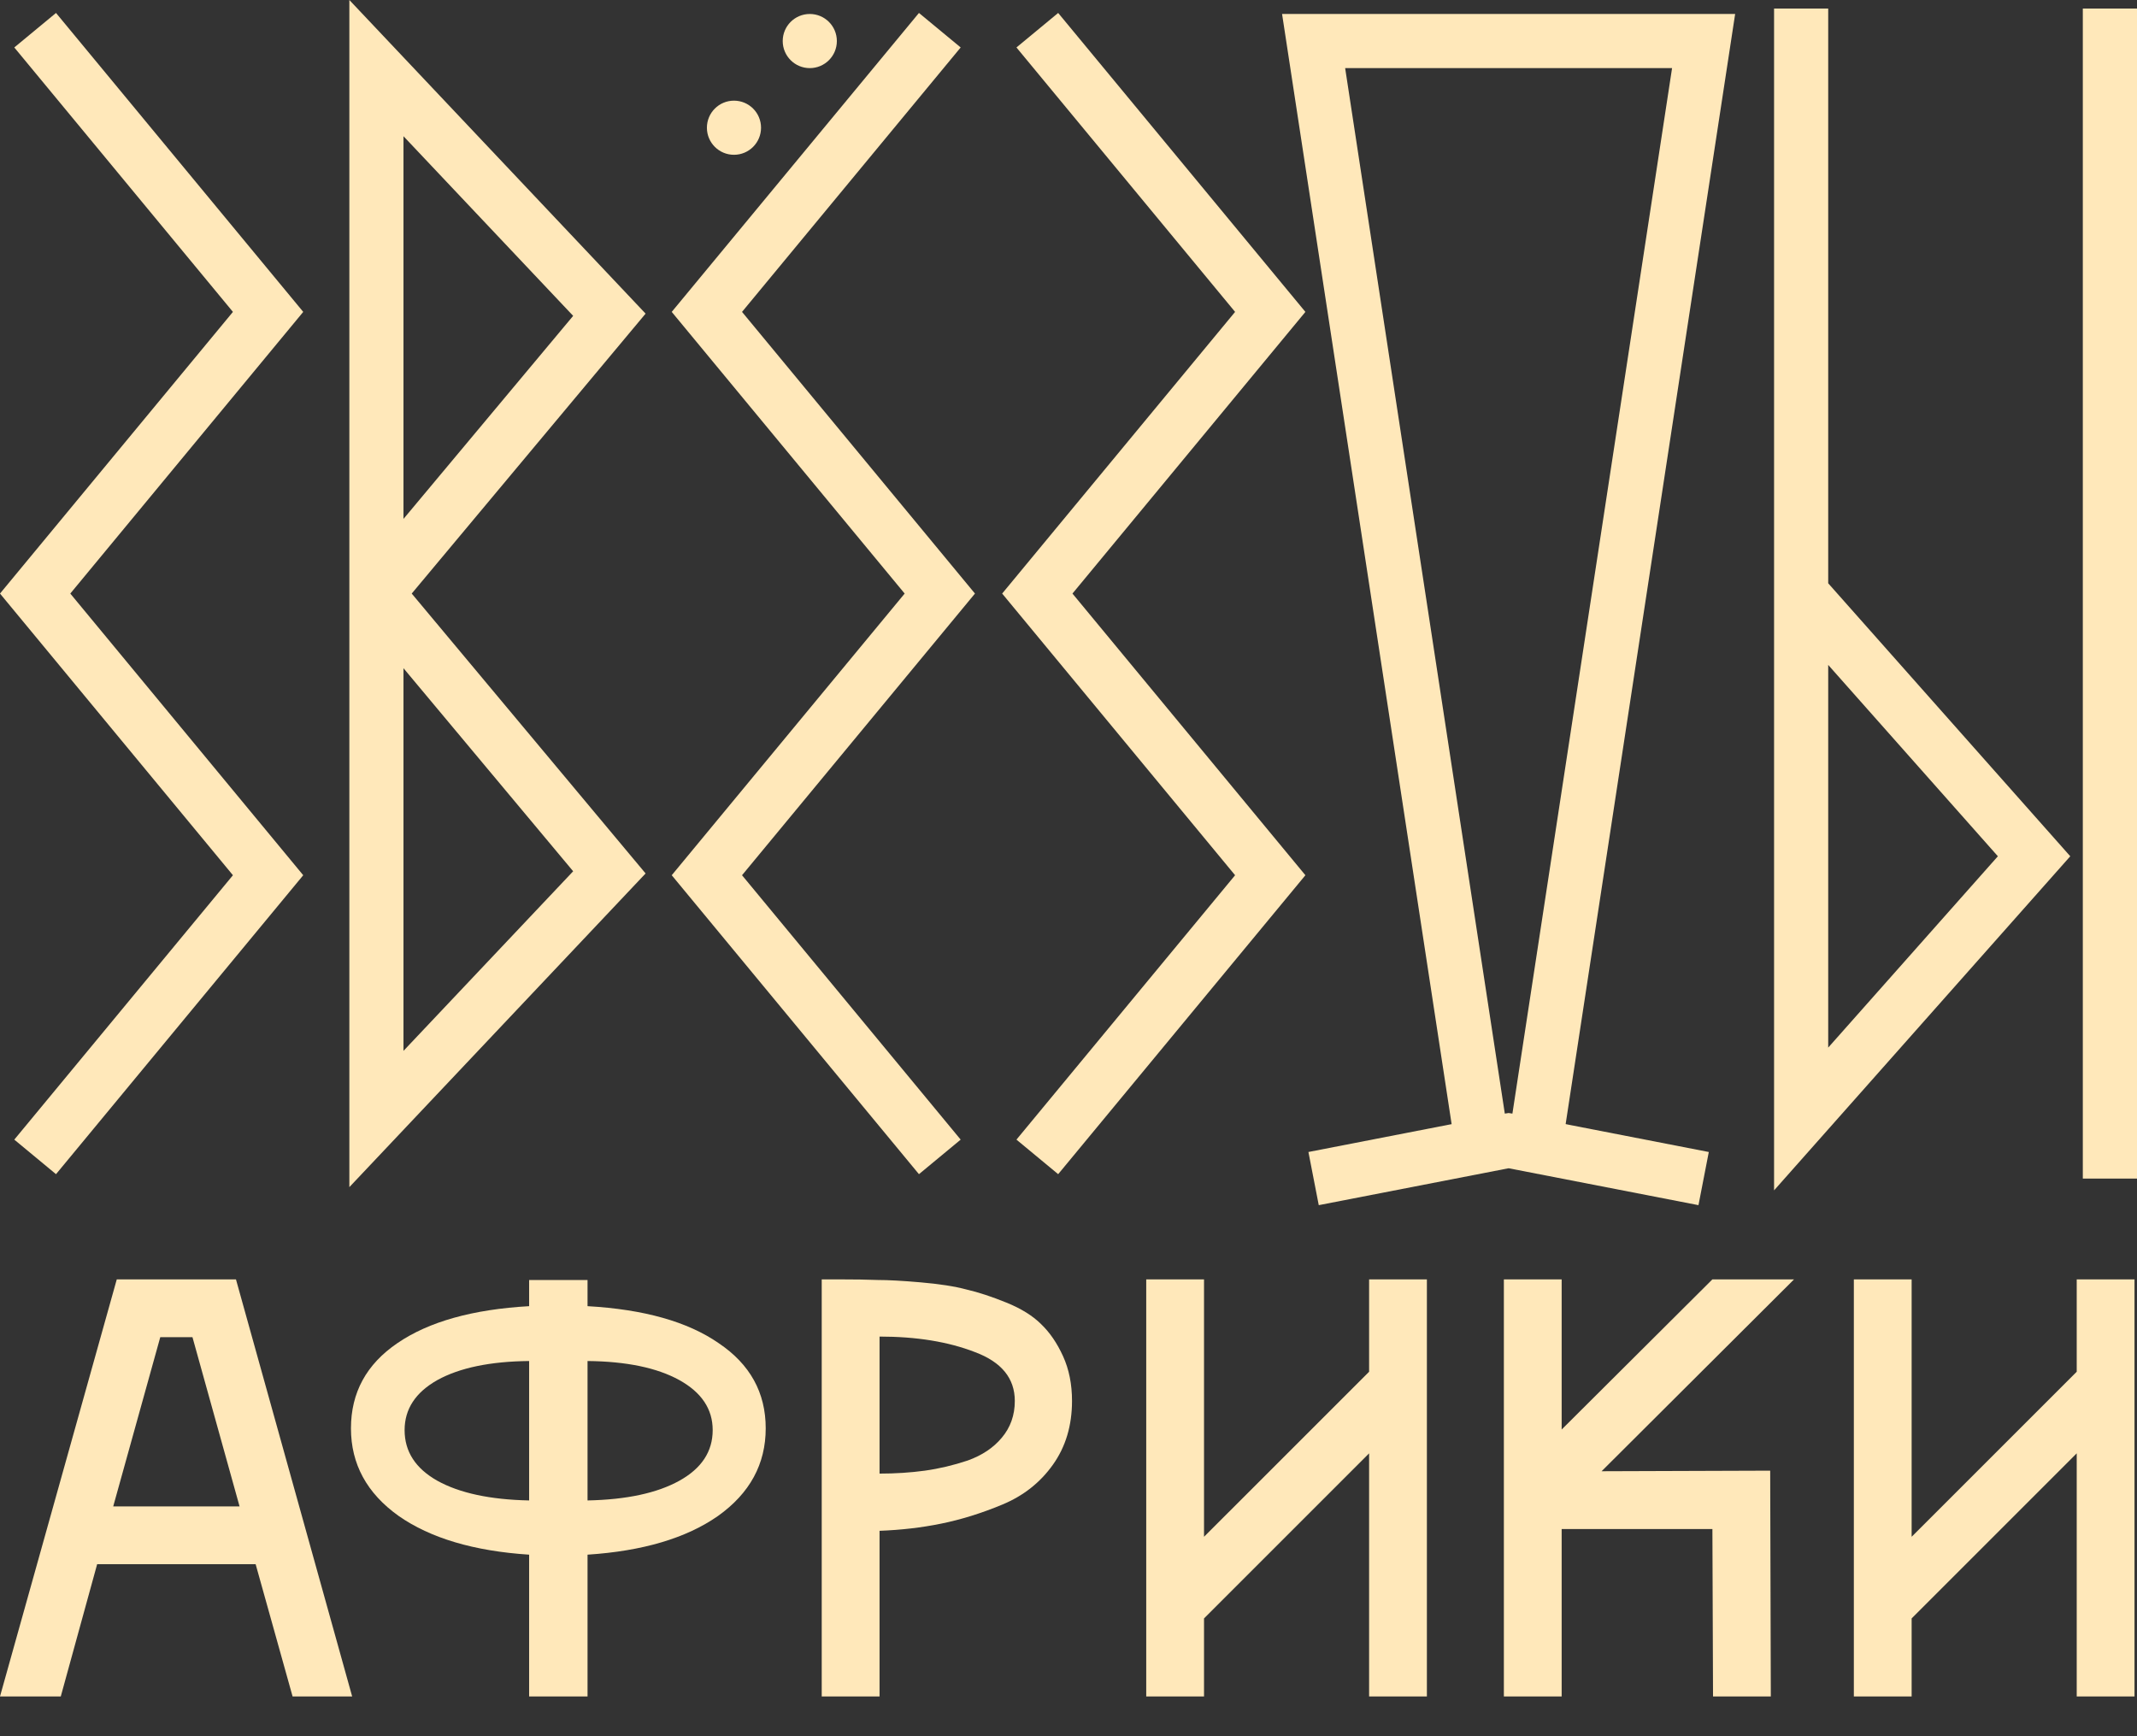 <svg width="48" height="39" viewBox="0 0 48 39" fill="none" xmlns="http://www.w3.org/2000/svg">
<rect x="0" y="0" width="48" height="39" fill="#333333" stroke="none"/>
<circle cx="16.486" cy="2.869" r="0.608" fill="#FFE8BA"/>
<circle cx="18.189" cy="0.922" r="0.608" fill="#FFE8BA"/>
<path d="M7.91 38.107H6.572L5.742 35.136H2.182L1.365 38.107H0L2.623 28.738H5.3L7.91 38.107ZM3.6 30.036L2.543 33.838H5.381L4.323 30.036H3.6Z" fill="#FFE8BA"/>
<path d="M11.885 33.704V30.572C11.011 30.581 10.324 30.724 9.824 31C9.333 31.277 9.088 31.651 9.088 32.124C9.088 32.606 9.333 32.985 9.824 33.262C10.324 33.539 11.011 33.686 11.885 33.704ZM13.197 30.572V33.704C14.071 33.686 14.758 33.539 15.258 33.262C15.758 32.985 16.008 32.606 16.008 32.124C16.008 31.651 15.758 31.277 15.258 31C14.758 30.724 14.071 30.581 13.197 30.572ZM13.197 34.922V38.107H11.885V34.922C10.645 34.841 9.668 34.551 8.954 34.052C8.24 33.543 7.883 32.887 7.883 32.084C7.883 31.281 8.231 30.643 8.927 30.17C9.632 29.688 10.618 29.412 11.885 29.34V28.752H13.197V29.34C14.464 29.412 15.445 29.688 16.141 30.17C16.846 30.643 17.199 31.281 17.199 32.084C17.199 32.887 16.842 33.543 16.128 34.052C15.414 34.551 14.437 34.841 13.197 34.922Z" fill="#FFE8BA"/>
<path d="M24.079 31.469C24.079 32.022 23.936 32.499 23.65 32.901C23.365 33.302 22.986 33.601 22.513 33.797C22.04 33.994 21.58 34.136 21.134 34.226C20.697 34.315 20.237 34.368 19.756 34.386V38.107H18.457V28.738H18.805C19.189 28.738 19.492 28.743 19.715 28.752C19.947 28.752 20.269 28.769 20.679 28.805C21.098 28.841 21.442 28.894 21.71 28.966C21.977 29.028 22.276 29.126 22.606 29.26C22.936 29.394 23.195 29.555 23.383 29.742C23.579 29.929 23.744 30.17 23.878 30.465C24.012 30.759 24.079 31.094 24.079 31.469ZM19.756 30.023V33.101C20.112 33.101 20.451 33.079 20.773 33.035C21.094 32.99 21.415 32.914 21.736 32.807C22.058 32.691 22.312 32.522 22.499 32.298C22.696 32.066 22.794 31.79 22.794 31.469C22.794 30.96 22.495 30.594 21.897 30.371C21.299 30.139 20.585 30.023 19.756 30.023Z" fill="#FFE8BA"/>
<path d="M30.752 30.813V28.738H32.05V38.107H30.752V32.646L27.044 36.354V38.107H25.746V28.738H27.044V34.52L30.752 30.813Z" fill="#FFE8BA"/>
<path d="M39.761 33.035L39.775 38.107H38.477L38.463 34.346H35.077V38.107H33.779V28.738H35.077V32.111L38.463 28.738H40.297L35.974 33.048L39.761 33.035Z" fill="#FFE8BA"/>
<path d="M46.646 30.813V28.738H47.944V38.107H46.646V32.646L42.938 36.354V38.107H41.64V28.738H42.938V34.52L46.646 30.813Z" fill="#FFE8BA"/>
<path fill-rule="evenodd" clip-rule="evenodd" d="M1.258 0.291L6.811 7.006L1.579 13.333L6.811 19.66L1.258 26.375L0.321 25.599L5.232 19.66L0 13.333L5.232 7.006L0.321 1.066L1.258 0.291Z" fill="#FFE8BA"/>
<path fill-rule="evenodd" clip-rule="evenodd" d="M23.768 0.291L29.321 7.006L24.089 13.333L29.321 19.66L23.768 26.375L22.831 25.599L27.742 19.66L22.51 13.333L27.742 7.006L22.831 1.066L23.768 0.291Z" fill="#FFE8BA"/>
<path fill-rule="evenodd" clip-rule="evenodd" d="M7.847 0L14.501 7.045L9.248 13.333L14.501 19.62L7.847 26.666V0ZM9.063 11.656L12.874 7.095L9.063 3.06V11.656ZM9.063 15.01L12.874 19.571L9.063 23.605V15.01Z" fill="#FFE8BA"/>
<path fill-rule="evenodd" clip-rule="evenodd" d="M39.848 0.192H41.064V13.102L46.501 19.234L39.848 26.739V0.192ZM41.064 14.936V23.532L44.875 19.234L41.064 14.936Z" fill="#FFE8BA"/>
<path fill-rule="evenodd" clip-rule="evenodd" d="M46.783 26.474L46.783 0.192L48 0.192L48 26.474L46.783 26.474Z" fill="#FFE8BA"/>
<path fill-rule="evenodd" clip-rule="evenodd" d="M20.641 0.291L15.088 7.006L20.32 13.333L15.088 19.66L20.641 26.375L21.578 25.599L16.667 19.66L21.899 13.333L16.667 7.006L21.578 1.066L20.641 0.291Z" fill="#FFE8BA"/>
<path fill-rule="evenodd" clip-rule="evenodd" d="M33.886 25.002L38.382 25.877L38.15 27.071L33.886 26.242L29.621 27.071L29.389 25.877L33.886 25.002Z" fill="#FFE8BA"/>
<path fill-rule="evenodd" clip-rule="evenodd" d="M28.797 0.313H38.974L35.017 26.23H32.755L28.797 0.313ZM30.214 1.53L33.8 25.014H33.971L37.557 1.53H30.214Z" fill="#FFE8BA"/>
</svg>
